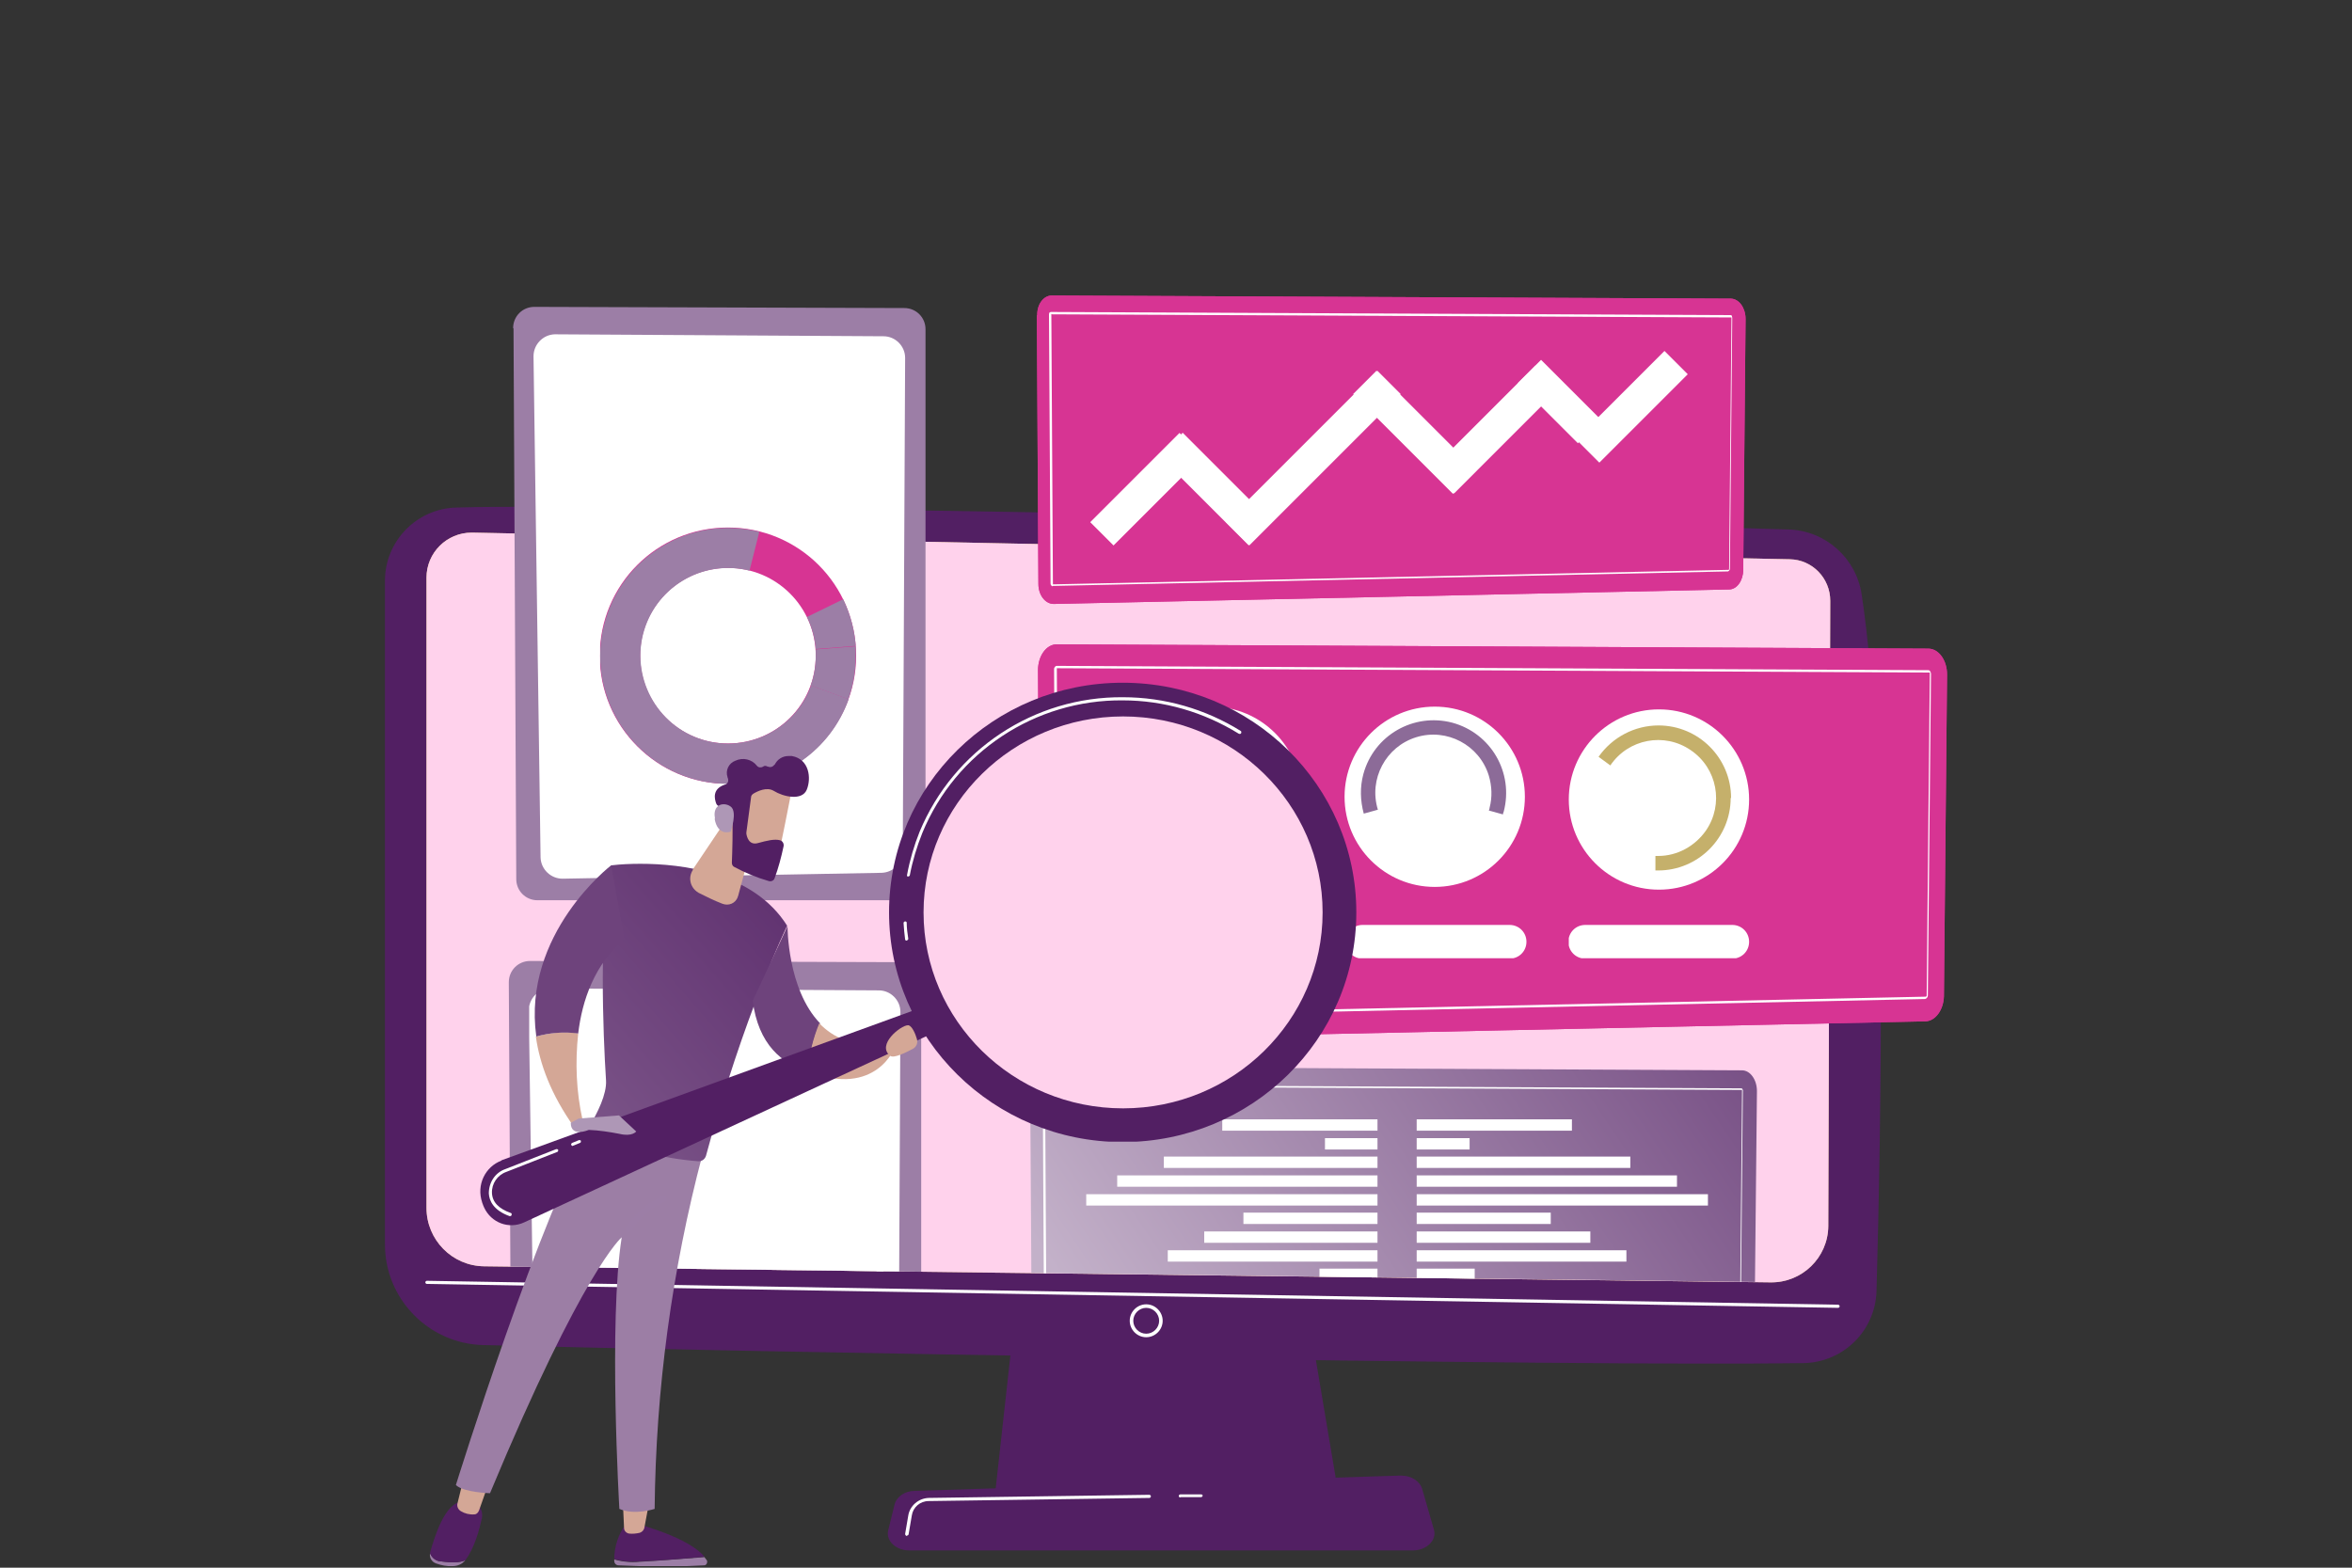 <?xml version="1.0" encoding="UTF-8"?>
<svg id="Layer_1" xmlns="http://www.w3.org/2000/svg" version="1.1" xmlns:xlink="http://www.w3.org/1999/xlink" viewBox="0 0 600 400">
  <rect x="0" y="0" width="600" height="400" fill="#333333" stroke="none"/>
  <!-- Generator: Adobe Illustrator 29.1.0, SVG Export Plug-In . SVG Version: 2.1.0 Build 142)  -->
  <defs>
    <style>
      .st0 {
        clip-path: url(#clippath-51);
      }

      .st1 {
        clip-path: url(#clippath-34);
      }

      .st2 {
        fill: url(#linear-gradient2);
      }

      .st3 {
        clip-path: url(#clippath-38);
      }

      .st4 {
        clip-path: url(#clippath-21);
      }

      .st5 {
        clip-path: url(#clippath-6);
      }

      .st6 {
        clip-path: url(#clippath-7);
      }

      .st7 {
        clip-path: url(#clippath-17);
      }

      .st8 {
        clip-path: url(#clippath-31);
      }

      .st9 {
        clip-path: url(#clippath-15);
      }

      .st10 {
        clip-path: url(#clippath-33);
      }

      .st11 {
        clip-path: url(#clippath-61);
      }

      .st12 {
        clip-path: url(#clippath-18);
      }

      .st13 {
        clip-path: url(#clippath-47);
      }

      .st14 {
        clip-path: url(#clippath-4);
      }

      .st15 {
        clip-path: url(#clippath-71);
      }

      .st16 {
        fill: url(#linear-gradient33);
      }

      .st17 {
        fill: url(#linear-gradient10);
      }

      .st18 {
        clip-path: url(#clippath-22);
      }

      .st19 {
        clip-path: url(#clippath-23);
      }

      .st20 {
        fill: url(#linear-gradient32);
      }

      .st21 {
        fill: url(#linear-gradient21);
      }

      .st22 {
        clip-path: url(#clippath-54);
      }

      .st23 {
        clip-path: url(#clippath-66);
      }

      .st24 {
        fill: url(#linear-gradient27);
      }

      .st25 {
        clip-path: url(#clippath-9);
      }

      .st26 {
        clip-path: url(#clippath-70);
      }

      .st27 {
        clip-path: url(#clippath-10);
      }

      .st28 {
        clip-path: url(#clippath-42);
      }

      .st29 {
        clip-path: url(#clippath-59);
      }

      .st30 {
        fill: #fff;
      }

      .st31 {
        clip-path: url(#clippath-43);
      }

      .st32 {
        clip-path: url(#clippath-64);
      }

      .st33 {
        fill: url(#linear-gradient26);
      }

      .st34 {
        fill: url(#linear-gradient1);
      }

      .st35 {
        clip-path: url(#clippath-25);
      }

      .st36 {
        clip-path: url(#clippath-27);
      }

      .st37 {
        fill: url(#linear-gradient9);
      }

      .st38 {
        fill: url(#linear-gradient18);
      }

      .st39 {
        clip-path: url(#clippath-60);
      }

      .st40 {
        fill: url(#linear-gradient23);
      }

      .st41 {
        clip-path: url(#clippath-11);
      }

      .st42 {
        clip-path: url(#clippath-57);
      }

      .st43 {
        fill: url(#linear-gradient8);
      }

      .st44 {
        fill: #d73493;
      }

      .st45 {
        fill: url(#linear-gradient11);
      }

      .st46 {
        fill: none;
      }

      .st47 {
        clip-path: url(#clippath-36);
      }

      .st48 {
        clip-path: url(#clippath-35);
      }

      .st49 {
        clip-path: url(#clippath-48);
      }

      .st50 {
        clip-path: url(#clippath-28);
      }

      .st51 {
        fill: url(#linear-gradient16);
      }

      .st52 {
        fill: url(#linear-gradient24);
      }

      .st53 {
        fill: url(#linear-gradient30);
      }

      .st54 {
        clip-path: url(#clippath-1);
      }

      .st55 {
        clip-path: url(#clippath-56);
      }

      .st56 {
        fill: url(#linear-gradient22);
      }

      .st57 {
        clip-path: url(#clippath-45);
      }

      .st58 {
        clip-path: url(#clippath-46);
      }

      .st59 {
        clip-path: url(#clippath-40);
      }

      .st60 {
        fill: url(#linear-gradient29);
      }

      .st61 {
        clip-path: url(#clippath-5);
      }

      .st62 {
        clip-path: url(#clippath-20);
      }

      .st63 {
        clip-path: url(#clippath-8);
      }

      .st64 {
        fill: url(#linear-gradient19);
      }

      .st65 {
        fill: url(#linear-gradient12);
      }

      .st66 {
        clip-path: url(#clippath-52);
      }

      .st67 {
        clip-path: url(#clippath-41);
      }

      .st68 {
        clip-path: url(#clippath-67);
      }

      .st69 {
        fill: url(#linear-gradient28);
      }

      .st70 {
        clip-path: url(#clippath-3);
      }

      .st71 {
        clip-path: url(#clippath-26);
      }

      .st72 {
        fill: url(#linear-gradient7);
      }

      .st73 {
        clip-path: url(#clippath-12);
      }

      .st74 {
        clip-path: url(#clippath-50);
      }

      .st75 {
        fill: url(#linear-gradient20);
      }

      .st76 {
        fill: url(#linear-gradient4);
      }

      .st77 {
        fill: url(#linear-gradient31);
      }

      .st78 {
        clip-path: url(#clippath-14);
      }

      .st79 {
        clip-path: url(#clippath-30);
      }

      .st80 {
        clip-path: url(#clippath-19);
      }

      .st81 {
        fill: url(#linear-gradient14);
      }

      .st82 {
        fill: url(#linear-gradient5);
      }

      .st83 {
        fill: url(#linear-gradient3);
      }

      .st84 {
        clip-path: url(#clippath-72);
      }

      .st85 {
        clip-path: url(#clippath-32);
      }

      .st86 {
        fill: url(#linear-gradient25);
      }

      .st87 {
        clip-path: url(#clippath-55);
      }

      .st88 {
        fill: #ffd2ec;
      }

      .st89 {
        fill: url(#linear-gradient15);
      }

      .st90 {
        clip-path: url(#clippath-73);
      }

      .st91 {
        fill: url(#linear-gradient17);
      }

      .st92 {
        clip-path: url(#clippath-53);
      }

      .st93 {
        clip-path: url(#clippath-39);
      }

      .st94 {
        fill: url(#linear-gradient6);
      }

      .st95 {
        clip-path: url(#clippath-16);
      }

      .st96 {
        clip-path: url(#clippath-2);
      }

      .st97 {
        clip-path: url(#clippath-29);
      }

      .st98 {
        clip-path: url(#clippath-49);
      }

      .st99 {
        clip-path: url(#clippath-37);
      }

      .st100 {
        clip-path: url(#clippath-58);
      }

      .st101 {
        clip-path: url(#clippath-13);
      }

      .st102 {
        fill: url(#linear-gradient13);
      }

      .st103 {
        fill: url(#linear-gradient);
      }

      .st104 {
        clip-path: url(#clippath-63);
      }

      .st105 {
        clip-path: url(#clippath-24);
      }

      .st106 {
        clip-path: url(#clippath);
      }

      .st107 {
        clip-path: url(#clippath-68);
      }

      .st108 {
        clip-path: url(#clippath-65);
      }

      .st109 {
        clip-path: url(#clippath-44);
      }

      .st110 {
        clip-path: url(#clippath-62);
      }

      .st111 {
        clip-path: url(#clippath-69);
      }
    </style>
    <clipPath id="clippath">
      <rect class="st46" x="97.4" y="6.6" width="405.2" height="393"/>
    </clipPath>
    <clipPath id="clippath-1">
      <rect class="st46" x="97.4" y="6.6" width="405.2" height="393"/>
    </clipPath>
    <clipPath id="clippath-2">
      <rect class="st46" x="97.4" y="6.6" width="405.2" height="388.1"/>
    </clipPath>
    <clipPath id="clippath-3">
      <path class="st46" d="M453.8,340.4c-8.2,8.1-17.4,15.2-27.2,21.3-70.5,45.4-151,32.3-175.9,27.8-40.2-7.2-74.1-12.3-103.2-37.7-66.2-57.7-63-178-12.4-252.5,6-8.8,56.5-81,137.2-91.2,2-.2,3.4-.4,4.7-.5,12.5-1.3,89.9-8,153,43,14.3,11.6,26.8,25.2,37,40.5,49.3,73.4,49.4,187-13.2,249.3h0Z"/>
    </clipPath>
    <clipPath id="clippath-4">
      <polygon class="st46" points="261.3 313.8 253.8 381.6 341.5 381.6 330.1 313.8 261.3 313.8"/>
    </clipPath>
    <linearGradient id="linear-gradient" x1="-238.2" y1="735.3" x2="-238.2" y2="735.3" gradientTransform="translate(19952.9 48915.7) scale(83.3 -66.1)" gradientUnits="userSpaceOnUse">
      <stop offset="0" stop-color="#613371"/>
      <stop offset="1" stop-color="#430c56"/>
    </linearGradient>
    <clipPath id="clippath-5">
      <path class="st46" d="M116.5,129.5c-10.1.2-18.3,8.5-18.3,18.7v169.3c0,13.9,11.1,25.3,25,25.7,61.8,1.6,278.1,5.5,336.9,4.6,10.1-.2,18.3-8.2,18.6-18.4,1.1-39.3,3-133.9-3.8-177.8-1.4-9.2-9.2-16.2-18.6-16.5-46.1-1.5-232.9-5.8-314.8-5.8-10.1,0-18.6,0-25,.2h0Z"/>
    </clipPath>
    <linearGradient id="linear-gradient1" x1="-238.4" y1="738.9" x2="-238.4" y2="738.9" gradientTransform="translate(83754.2 148501.6) scale(351 -200.7)" gradientUnits="userSpaceOnUse">
      <stop offset="0" stop-color="#613371"/>
      <stop offset="1" stop-color="#430c56"/>
    </linearGradient>
    <clipPath id="clippath-6">
      <path class="st46" d="M108.8,147.4v160.8c0,8.1,6.5,14.8,14.7,14.9l328.2,4.1c8,.1,14.6-6.3,14.7-14.3,0,0,0-.1,0-.2l.5-159.4c0-5.8-4.6-10.5-10.3-10.6l-336-6.8h-.3c-6.3,0-11.5,5.1-11.5,11.5h0Z"/>
    </clipPath>
    <linearGradient id="linear-gradient2" x1="-240.6" y1="739.7" x2="-240.6" y2="739.7" gradientTransform="translate(53999.4 259896.4) scale(224 -351)" gradientUnits="userSpaceOnUse">
      <stop offset="0" stop-color="#fdf53f"/>
      <stop offset="1" stop-color="#8c6b98"/>
    </linearGradient>
    <clipPath id="clippath-7">
      <rect class="st46" x="97.4" y="6.6" width="405.2" height="393"/>
    </clipPath>
    <clipPath id="clippath-8">
      <rect class="st46" x="108.4" y="326.7" width="360.9" height="7"/>
    </clipPath>
    <clipPath id="clippath-9">
      <path class="st46" d="M108.8,147.4v160.8c0,8.1,6.5,14.8,14.7,14.9l328.2,4.1c8,.1,14.6-6.3,14.7-14.3,0,0,0-.1,0-.2l.5-159.4c0-5.8-4.6-10.5-10.3-10.6l-336-6.8h-.3c-6.3,0-11.5,5.1-11.5,11.5h0Z"/>
    </clipPath>
    <clipPath id="clippath-10">
      <rect class="st46" x="97.4" y="6.6" width="405.2" height="393"/>
    </clipPath>
    <clipPath id="clippath-11">
      <rect class="st46" x="288.2" y="332.8" width="8.3" height="8.3"/>
    </clipPath>
    <clipPath id="clippath-12">
      <path class="st46" d="M357.2,376.5l-123.8,3.9c-2.6,0-4.7,1.5-5.2,3.5l-1.6,6.5c-.7,2.7,1.9,5.2,5.4,5.2h128.4c3.5,0,6.2-2.6,5.4-5.3l-3-10.4c-.6-2-2.8-3.4-5.4-3.4h-.2Z"/>
    </clipPath>
    <linearGradient id="linear-gradient3" x1="-244.4" y1="737.6" x2="-244.4" y2="737.6" gradientTransform="translate(17009.2 92137.3) scale(69.2 -124.4)" gradientUnits="userSpaceOnUse">
      <stop offset="0" stop-color="#613371"/>
      <stop offset="1" stop-color="#430c56"/>
    </linearGradient>
    <clipPath id="clippath-13">
      <rect class="st46" x="97.4" y="6.6" width="405.2" height="393"/>
    </clipPath>
    <clipPath id="clippath-14">
      <path class="st44" d="M264.5,80.4l.4,68.6c0,2.9,1.8,5.1,3.9,5.1l172.3-3.7c2,0,3.6-2.3,3.6-5l.6-64c0-2.8-1.6-5.1-3.7-5.2l-173.3-.8h0c-2.1,0-3.8,2.3-3.7,5.1h0Z"/>
    </clipPath>
    <clipPath id="clippath-15">
      <rect class="st46" x="97.4" y="6.6" width="405.2" height="393"/>
    </clipPath>
    <clipPath id="clippath-16">
      <rect class="st46" x="275.2" y="85.4" width="163.4" height="58.3"/>
    </clipPath>
    <clipPath id="clippath-17">
      <path class="st46" d="M131,83.8l.7,140.5c0,3,2.4,5.4,5.4,5.4h93.6c3,0,5.4-2.4,5.4-5.4V84c0-3-2.4-5.4-5.4-5.4l-94.4-.3h0c-3,0-5.4,2.4-5.4,5.4,0,0,0,0,0,0Z"/>
    </clipPath>
    <linearGradient id="linear-gradient4" x1="-240.3" y1="738.2" x2="-240.3" y2="738.2" gradientTransform="translate(39472.7 103173.5) scale(163.8 -139.6)" gradientUnits="userSpaceOnUse">
      <stop offset="0" stop-color="#c3b1c9"/>
      <stop offset="1" stop-color="#744b82"/>
    </linearGradient>
    <clipPath id="clippath-18">
      <rect class="st46" x="97.4" y="6.6" width="405.2" height="393"/>
    </clipPath>
    <clipPath id="clippath-19">
      <rect class="st46" x="136.2" y="85.3" width="94.7" height="138.9"/>
    </clipPath>
    <clipPath id="clippath-20">
      <rect class="st46" x="145.1" y="90.7" width="67.8" height="3.9"/>
    </clipPath>
    <clipPath id="clippath-21">
      <rect class="st46" x="152.3" y="97.8" width="59.7" height="4.3"/>
    </clipPath>
    <clipPath id="clippath-22">
      <rect class="st46" x="140" y="105.9" width="87.7" height="114"/>
    </clipPath>
    <clipPath id="clippath-23">
      <rect class="st46" x="141" y="116.3" width="84.8" height="1.7"/>
    </clipPath>
    <clipPath id="clippath-24">
      <rect class="st46" x="153.1" y="134.6" width="65.3" height="65.3"/>
    </clipPath>
    <clipPath id="clippath-25">
      <path class="st46" d="M208.1,165.6c0,.6,0,1.1,0,1.7,0,2.6-.4,5.2-1.3,7.6l9.6,3.5c1.3-3.6,1.9-7.3,1.9-11.1,0-.8,0-1.6,0-2.4l-10.2.8Z"/>
    </clipPath>
    <linearGradient id="linear-gradient5" x1="-259" y1="717.3" x2="-259" y2="717.3" gradientTransform="translate(4123.8 10647.4) scale(15.5 -14.6)" gradientUnits="userSpaceOnUse">
      <stop offset="0" stop-color="#c3b1c9"/>
      <stop offset="1" stop-color="#744b82"/>
    </linearGradient>
    <clipPath id="clippath-26">
      <path class="st46" d="M153.1,167.3c0,18,14.6,32.7,32.7,32.7,13.8,0,26.1-8.6,30.7-21.6l-9.6-3.5c-4.2,11.6-17.1,17.7-28.7,13.5-11.6-4.2-17.7-17.1-13.5-28.7,3.9-10.8,15.4-16.9,26.5-14.1l2.5-9.9c-17.5-4.4-35.2,6.2-39.6,23.7-.7,2.6-1,5.3-1,7.9h0Z"/>
    </clipPath>
    <linearGradient id="linear-gradient6" x1="-240.5" y1="735.9" x2="-240.5" y2="735.9" gradientTransform="translate(20134.1 61402.8) scale(83.3 -83.2)" gradientUnits="userSpaceOnUse">
      <stop offset="0" stop-color="#c3b1c9"/>
      <stop offset="1" stop-color="#744b82"/>
    </linearGradient>
    <clipPath id="clippath-27">
      <path class="st46" d="M205.9,157.5c1.2,2.5,2,5.3,2.2,8.1l10.2-.8c-.3-4.1-1.4-8.1-3.2-11.9l-9.2,4.5Z"/>
    </clipPath>
    <linearGradient id="linear-gradient7" x1="-249.4" y1="716.5" x2="-249.4" y2="716.5" gradientTransform="translate(4137.5 11766.9) scale(16.2 -16.2)" gradientUnits="userSpaceOnUse">
      <stop offset="0" stop-color="#c3b1c9"/>
      <stop offset="1" stop-color="#744b82"/>
    </linearGradient>
    <clipPath id="clippath-28">
      <path class="st46" d="M129.8,250.7l.4,72.5,104.8,1.3v-73.6c0-3-2.4-5.4-5.4-5.4l-94.4-.3h0c-3,0-5.4,2.4-5.4,5.4,0,0,0,0,0,0h0Z"/>
    </clipPath>
    <linearGradient id="linear-gradient8" x1="-241.5" y1="737.6" x2="-241.5" y2="737.6" gradientTransform="translate(24787 85781.6) scale(102.2 -115.9)" gradientUnits="userSpaceOnUse">
      <stop offset="0" stop-color="#c3b1c9"/>
      <stop offset="1" stop-color="#744b82"/>
    </linearGradient>
    <clipPath id="clippath-29">
      <path class="st46" d="M108.8,147.4v160.8c0,8.1,6.5,14.8,14.7,14.9l328.2,4.1c8,.1,14.6-6.3,14.7-14.3,0,0,0-.1,0-.2l.5-159.4c0-5.8-4.6-10.5-10.3-10.6l-336-6.8h-.3c-6.3,0-11.5,5.1-11.5,11.5h0Z"/>
    </clipPath>
    <clipPath id="clippath-30">
      <rect class="st46" x="135" y="252.2" width="94.7" height="138.9"/>
    </clipPath>
    <clipPath id="clippath-31">
      <rect class="st46" x="143.9" y="257.6" width="67.8" height="3.9"/>
    </clipPath>
    <clipPath id="clippath-32">
      <rect class="st46" x="151.1" y="264.7" width="59.7" height="4.3"/>
    </clipPath>
    <clipPath id="clippath-33">
      <rect class="st46" x="138.8" y="272.8" width="87.7" height="114"/>
    </clipPath>
    <clipPath id="clippath-34">
      <rect class="st46" x="139.8" y="283.2" width="84.8" height="1.7"/>
    </clipPath>
    <clipPath id="clippath-35">
      <path class="st46" d="M262.8,277.5l.3,47.3,184.6,2.3.5-48.7c0-2.9-1.7-5.3-3.8-5.3l-177.6-.9h0c-2.1,0-3.9,2.4-3.8,5.3h0Z"/>
    </clipPath>
    <linearGradient id="linear-gradient9" x1="-238.9" y1="737.5" x2="-237.8" y2="737.5" gradientTransform="translate(40621.5 100440.5) scale(168.9 -135.8)" gradientUnits="userSpaceOnUse">
      <stop offset="0" stop-color="#c3b1c9"/>
      <stop offset="1" stop-color="#744b82"/>
    </linearGradient>
    <clipPath id="clippath-36">
      <path class="st46" d="M108.8,147.4v160.8c0,8.1,6.5,14.8,14.7,14.9l328.2,4.1c8,.1,14.6-6.3,14.7-14.3,0,0,0-.1,0-.2l.5-159.4c0-5.8-4.6-10.5-10.3-10.6l-336-6.8h-.3c-6.3,0-11.5,5.1-11.5,11.5h0Z"/>
    </clipPath>
    <clipPath id="clippath-37">
      <rect class="st46" x="277.1" y="285.6" width="74.3" height="55.3"/>
    </clipPath>
    <clipPath id="clippath-38">
      <rect class="st46" x="361.4" y="285.6" width="74.3" height="55.3"/>
    </clipPath>
    <clipPath id="clippath-39">
      <path class="st44" d="M264.8,170.9l.5,87.9c0,3.7,2.3,6.6,4.9,6.5l221-4.7c2.6-.1,4.6-3,4.7-6.4l.8-82.1c0-3.6-2.1-6.6-4.8-6.6l-222.3-1.1h0c-2.7,0-4.8,3-4.8,6.6h0Z"/>
    </clipPath>
    <clipPath id="clippath-40">
      <rect class="st46" x="97.4" y="6.6" width="405.2" height="393"/>
    </clipPath>
    <clipPath id="clippath-41">
      <path class="st46" d="M290.5,204c0,10.2,8.3,18.5,18.5,18.5,10.2,0,18.5-8.3,18.5-18.5,0-2.4-.5-4.8-1.4-7.1l-3.4,1.5c3.1,7.6-.5,16.2-8.1,19.3-7.6,3.1-16.2-.5-19.3-8.1-3.1-7.6.5-16.2,8.1-19.3,1.8-.7,3.7-1.1,5.6-1.1s.5,0,.7,0v-3.7c-.2,0-.5,0-.7,0-10.2,0-18.5,8.3-18.5,18.5h0Z"/>
    </clipPath>
    <linearGradient id="linear-gradient10" x1="-245.8" y1="732.4" x2="-245.8" y2="732.4" gradientTransform="translate(11670.1 34689.3) scale(47.1 -47.1)" gradientUnits="userSpaceOnUse">
      <stop offset="0" stop-color="#fdf53f"/>
      <stop offset="1" stop-color="#8c6b98"/>
    </linearGradient>
    <clipPath id="clippath-42">
      <path class="st46" d="M370.5,184.4c-9.9-2.6-20,3.2-22.7,13.1-.9,3.3-.8,6.8.1,10.1l3.6-1c-2.4-7.8,2-16.1,9.8-18.5,7.8-2.4,16.1,2,18.5,9.8.8,2.7.9,5.5.2,8.2,0,.2-.1.5-.2.7l3.6,1c0-.2.1-.5.2-.7,2.6-9.9-3.2-20-13.1-22.7Z"/>
    </clipPath>
    <linearGradient id="linear-gradient11" x1="-235.3" y1="739.4" x2="-235.2" y2="739.4" gradientTransform="translate(-29049.4 9914.8) rotate(90) scale(42.4 -39.8)" gradientUnits="userSpaceOnUse">
      <stop offset="0" stop-color="#fdf53f"/>
      <stop offset="1" stop-color="#8c6b98"/>
    </linearGradient>
    <clipPath id="clippath-43">
      <path class="st46" d="M441.6,203.6c0-10.2-8.3-18.5-18.5-18.5-6.1,0-11.8,3-15.3,8l3,2.2c4.6-6.8,13.8-8.5,20.5-3.9,6.8,4.6,8.5,13.8,3.9,20.5-2.8,4-7.3,6.5-12.2,6.5-.2,0-.5,0-.7,0v3.7c.2,0,.5,0,.7,0,10.2,0,18.5-8.3,18.5-18.5Z"/>
    </clipPath>
    <linearGradient id="linear-gradient12" x1="-242.5" y1="749.2" x2="-242.5" y2="749.2" gradientTransform="translate(-10180.1 -32823.5) rotate(-180) scale(45.1 -44.1)" gradientUnits="userSpaceOnUse">
      <stop offset="0" stop-color="#fdf53f"/>
      <stop offset="1" stop-color="#8c6b98"/>
    </linearGradient>
    <clipPath id="clippath-44">
      <rect class="st46" x="97.4" y="6.6" width="405.2" height="393"/>
    </clipPath>
    <clipPath id="clippath-45">
      <rect class="st46" x="286.2" y="236" width="46" height="8.5"/>
    </clipPath>
    <clipPath id="clippath-46">
      <rect class="st46" x="343.4" y="236" width="46" height="8.5"/>
    </clipPath>
    <clipPath id="clippath-47">
      <rect class="st46" x="400.2" y="236" width="46" height="8.5"/>
    </clipPath>
    <clipPath id="clippath-48">
      <path class="st46" d="M163.1,398.5c-2.1.2-4.3,0-6.4-.6,0,.1,0,.2,0,.4,0,.6.5,1.1,1.1,1.1,4.1.2,7.9.3,11.2.3h.2c4.9,0,8.6-.2,10.4-.3.5,0,.8-.4.8-.9,0-.1,0-.3-.1-.4-.2-.3-.4-.5-.6-.8-4,.3-11.1.9-16.6,1.2h0Z"/>
    </clipPath>
    <linearGradient id="linear-gradient13" x1="-231.3" y1="578.5" x2="-231.3" y2="578.5" gradientTransform="translate(5141.6 1608.7) scale(21.8 -2.1)" gradientUnits="userSpaceOnUse">
      <stop offset="0" stop-color="#c3b1c9"/>
      <stop offset="1" stop-color="#744b82"/>
    </linearGradient>
    <clipPath id="clippath-49">
      <path class="st46" d="M159.5,389.1c-1.8,2.5-2.8,5.6-2.8,8.7,2.1.6,4.2.8,6.4.6,5.5-.2,12.6-.8,16.6-1.2-4-4.9-16.6-8.2-16.6-8.2h-3.6Z"/>
    </clipPath>
    <linearGradient id="linear-gradient14" x1="-231" y1="701.5" x2="-231" y2="701.5" gradientTransform="translate(4958 6481.4) scale(21 -8.7)" gradientUnits="userSpaceOnUse">
      <stop offset="0" stop-color="#613371"/>
      <stop offset="1" stop-color="#430c56"/>
    </linearGradient>
    <clipPath id="clippath-50">
      <path class="st46" d="M158.9,383.3l.3,6.6c0,.7.6,1.3,1.3,1.4.9.1,1.8,0,2.7-.2.6-.2,1.1-.7,1.2-1.4l1.2-6.4h-6.7Z"/>
    </clipPath>
    <linearGradient id="linear-gradient15" x1="-211.8" y1="695.1" x2="-211.8" y2="695.1" gradientTransform="translate(1387.7 5566.1) scale(6.1 -7.4)" gradientUnits="userSpaceOnUse">
      <stop offset="0" stop-color="#f9b776"/>
      <stop offset="1" stop-color="#ae97b6"/>
    </linearGradient>
    <clipPath id="clippath-51">
      <path class="st46" d="M109.7,396.3c-.2,1.1.4,2.2,1.5,2.6,1.4.5,2.8.8,4.3.7,1.2,0,2.4-.5,3.2-1.5h0c-1.3.6-3.2.7-6.1.3-1.3,0-2.4-.9-2.9-2.1h0s0,0,0,0Z"/>
    </clipPath>
    <linearGradient id="linear-gradient16" x1="-214.1" y1="629.8" x2="-214.1" y2="629.8" gradientTransform="translate(1910.7 2325.8) scale(8.5 -3.1)" gradientUnits="userSpaceOnUse">
      <stop offset="0" stop-color="#c3b1c9"/>
      <stop offset="1" stop-color="#744b82"/>
    </linearGradient>
    <clipPath id="clippath-52">
      <path class="st46" d="M109.7,396.3c.4,1.2,1.6,2.1,2.9,2.1,2.9.4,4.8.3,6.1-.3,2.4-3.2,3.6-7.9,4.2-10.6.4-1.7-.4-3.5-2-4.3h-3c-4.4,0-7.2,9.4-8.2,13h0Z"/>
    </clipPath>
    <linearGradient id="linear-gradient17" x1="-222.4" y1="716.7" x2="-222.4" y2="716.7" gradientTransform="translate(2914.8 10599) scale(12.7 -14.2)" gradientUnits="userSpaceOnUse">
      <stop offset="0" stop-color="#613371"/>
      <stop offset="1" stop-color="#430c56"/>
    </linearGradient>
    <clipPath id="clippath-53">
      <path class="st46" d="M116.7,383.6c-.2.8.2,1.6.9,2,1,.6,2.2.9,3.4.8.6,0,1-.5,1.2-1l2.4-6.8-6.3-1.5-1.6,6.5Z"/>
    </clipPath>
    <linearGradient id="linear-gradient18" x1="-211.4" y1="701.5" x2="-211.4" y2="701.5" gradientTransform="translate(1665 6454.1) scale(7.4 -8.7)" gradientUnits="userSpaceOnUse">
      <stop offset="0" stop-color="#f9b776"/>
      <stop offset="1" stop-color="#ae97b6"/>
    </linearGradient>
    <clipPath id="clippath-54">
      <path class="st46" d="M116.4,379c2,1.8,8.6,2,8.6,2,23.8-57.2,33.6-65.3,33.6-65.3-3.4,21.6-.6,69.3-.6,69.3,3.9,1.7,9,0,9,0,.3-30.5,4.4-60.9,12.2-90.4-16.1-.4-24.7-5.9-27.5-8.1-13.4,21.6-35.4,92.4-35.4,92.4h0Z"/>
    </clipPath>
    <linearGradient id="linear-gradient19" x1="-239.9" y1="736.7" x2="-239.9" y2="736.7" gradientTransform="translate(25716.5 76815.5) scale(106.8 -103.8)" gradientUnits="userSpaceOnUse">
      <stop offset="0" stop-color="#b49ebb"/>
      <stop offset="1" stop-color="#835f8f"/>
    </linearGradient>
    <clipPath id="clippath-55">
      <path class="st46" d="M155.8,220.9c-3,15.2-2,42.4-1.2,54.8.2,3.5-2.2,8.3-4.2,11.6-.3.5-.1,1.1.4,1.4,0,0,0,0,0,0,8.5,4.3,17.8,6.9,27.4,7.6.9,0,1.6-.5,1.9-1.4,9.6-35.8,20.7-58.7,20.7-58.7-8.6-13.7-27-15.8-37.4-15.8-2.5,0-5,.1-7.5.4h0Z"/>
    </clipPath>
    <linearGradient id="linear-gradient20" x1="-239.6" y1="735.7" x2="-238.5" y2="735.7" gradientTransform="translate(19441 61225.6) scale(80.6 -82.9)" gradientUnits="userSpaceOnUse">
      <stop offset="0" stop-color="#7d578a"/>
      <stop offset="1" stop-color="#5f306f"/>
    </linearGradient>
    <clipPath id="clippath-56">
      <path class="st46" d="M169,305.1c-3.8,1.8-7.1,4.7-9.4,8.2-.2.4,0,.8.3,1,.3.2.7,0,1-.2,2.2-3.3,5.3-5.9,8.8-7.6.4-.2.5-.7.3-1-.2-.3-.6-.5-.9-.3h0Z"/>
    </clipPath>
    <linearGradient id="linear-gradient21" x1="-260" y1="712.9" x2="-260" y2="712.9" gradientTransform="translate(3261 9400.9) scale(12.2 -12.8)" gradientUnits="userSpaceOnUse">
      <stop offset="0" stop-color="#c3b1c9"/>
      <stop offset="1" stop-color="#744b82"/>
    </linearGradient>
    <clipPath id="clippath-57">
      <path class="st46" d="M136.7,264.5c1,7.1,3.9,14.8,9.7,23l2.2-1.8c-1.6-7.2-1.9-14.6-1.1-22-1-.2-2.1-.3-3.2-.3-2.6,0-5.1.4-7.6,1.1h0Z"/>
    </clipPath>
    <linearGradient id="linear-gradient22" x1="-242.6" y1="723.8" x2="-242.6" y2="723.8" gradientTransform="translate(5611.2 17417.1) scale(22.7 -23.7)" gradientUnits="userSpaceOnUse">
      <stop offset="0" stop-color="#f9b776"/>
      <stop offset="1" stop-color="#ae97b6"/>
    </linearGradient>
    <clipPath id="clippath-58">
      <path class="st46" d="M136.7,264.5c3.5-1,7.2-1.3,10.8-.8,1-8.4,4.1-17.6,11.8-24.1l-3.4-18.8s-22.7,17.4-19.1,43.6h0Z"/>
    </clipPath>
    <linearGradient id="linear-gradient23" x1="-240.6" y1="731.9" x2="-240.6" y2="731.9" gradientTransform="translate(10743.3 33781.6) scale(44.3 -45.8)" gradientUnits="userSpaceOnUse">
      <stop offset="0" stop-color="#7d578a"/>
      <stop offset="1" stop-color="#5f306f"/>
    </linearGradient>
    <clipPath id="clippath-59">
      <path class="st46" d="M192,255.2c1.4,11.4,7.6,16.3,14.2,18.2.3-4.2,1.3-8.4,3-12.3-8.4-8.7-8.3-24.8-8.3-24.8l-8.8,18.9Z"/>
    </clipPath>
    <linearGradient id="linear-gradient24" x1="-242.7" y1="729.4" x2="-242.7" y2="729.4" gradientTransform="translate(8377.9 26454.3) scale(34.1 -35.9)" gradientUnits="userSpaceOnUse">
      <stop offset="0" stop-color="#7d578a"/>
      <stop offset="1" stop-color="#5f306f"/>
    </linearGradient>
    <clipPath id="clippath-60">
      <path class="st46" d="M206.1,273.4c17.6,6.8,22.3-6.4,22.3-6.4l-3.3-.6c-7.4.8-12.5-1.6-16.1-5.3-1.6,3.9-2.6,8.1-3,12.3h0Z"/>
    </clipPath>
    <linearGradient id="linear-gradient25" x1="-233" y1="721.8" x2="-233" y2="721.8" gradientTransform="translate(4852.7 12920.6) scale(20.4 -17.5)" gradientUnits="userSpaceOnUse">
      <stop offset="0" stop-color="#f9b776"/>
      <stop offset="1" stop-color="#ae97b6"/>
    </linearGradient>
    <clipPath id="clippath-61">
      <path class="st46" d="M176.8,221.9c-1.3,1.9-.8,4.4,1.1,5.7.1,0,.2.1.3.2,2,1,4,2,6.1,2.8,1.6.6,3.3-.1,3.9-1.7,0-.1,0-.2.1-.3l4.2-15.6-7-4.2-8.8,13.1Z"/>
    </clipPath>
    <linearGradient id="linear-gradient26" x1="-258.3" y1="725.9" x2="-258.3" y2="725.9" gradientTransform="translate(5431.6 11717.9) scale(20.7 -15.8)" gradientUnits="userSpaceOnUse">
      <stop offset="0" stop-color="#f9b776"/>
      <stop offset="1" stop-color="#ae97b6"/>
    </linearGradient>
    <clipPath id="clippath-62">
      <path class="st46" d="M128,296.1c-4.3,1.6-6.5,6.3-5,10.7,0,.2.2.4.2.6l.3.7c1.8,3.9,6.3,5.6,10.2,3.8,0,0,0,0,0,0l105.4-48.8-2.7-6.5-108.6,39.5Z"/>
    </clipPath>
    <linearGradient id="linear-gradient27" x1="-237.1" y1="734.2" x2="-237.1" y2="734.2" gradientTransform="translate(25713.5 38655.1) scale(108 -52.3)" gradientUnits="userSpaceOnUse">
      <stop offset="0" stop-color="#613371"/>
      <stop offset="1" stop-color="#430c56"/>
    </linearGradient>
    <clipPath id="clippath-63">
      <rect class="st46" x="97.4" y="6.6" width="405.2" height="393"/>
    </clipPath>
    <clipPath id="clippath-64">
      <rect class="st46" x="232.8" y="180.1" width="107.2" height="105.3"/>
    </clipPath>
    <clipPath id="clippath-65">
      <ellipse class="st46" cx="286.4" cy="232.8" rx="53.6" ry="52.6"/>
    </clipPath>
    <clipPath id="clippath-66">
      <path class="st46" d="M235.6,232.8c0-27.6,22.8-50,50.9-50s50.9,22.4,50.9,50-22.8,50-50.9,50-50.9-22.4-50.9-50M226.8,232.8c0,32.3,26.7,58.6,59.6,58.6s59.6-26.2,59.6-58.6-26.7-58.6-59.6-58.6-59.6,26.2-59.6,58.6h0Z"/>
    </clipPath>
    <linearGradient id="linear-gradient28" x1="-238.1" y1="737.5" x2="-238.1" y2="737.5" gradientTransform="translate(26081.4 79277) scale(109.2 -107.2)" gradientUnits="userSpaceOnUse">
      <stop offset="0" stop-color="#613371"/>
      <stop offset="1" stop-color="#430c56"/>
    </linearGradient>
    <clipPath id="clippath-67">
      <rect class="st46" x="97.4" y="6.6" width="405.2" height="393"/>
    </clipPath>
    <clipPath id="clippath-68">
      <path class="st46" d="M189.4,199.5l-.9,17.1,10,2.3s3.6-17.5,3.5-17.8c-.3-1.9-2.7-2.5-5.3-2.5-2.4,0-4.9.4-7.2.9h0Z"/>
    </clipPath>
    <linearGradient id="linear-gradient29" x1="-250.6" y1="722.5" x2="-250.6" y2="722.5" gradientTransform="translate(5667.2 14511.8) scale(22.2 -19.8)" gradientUnits="userSpaceOnUse">
      <stop offset="0" stop-color="#f9b776"/>
      <stop offset="1" stop-color="#ae97b6"/>
    </linearGradient>
    <clipPath id="clippath-69">
      <path class="st46" d="M197.6,195c-.3.6-1,.9-1.7.6,0,0,0,0-.1,0-.3-.2-.8-.3-1.1,0-.5.3-1.2.3-1.6-.2-1.3-1.7-3.6-2.2-5.5-1.3-1.7.6-2.6,2.5-2,4.2,0,.1,0,.2.1.3.2.7,0,1.4-.8,1.6,0,0,0,0,0,0-3.3,1.1-2.6,3.7-2.2,4.8.1.3.4.6.7.7,1,.4,3.2,1.5,3.4,3.3.2,1.9,0,8.8-.1,11.1,0,.5.2.9.6,1.1,2.8,1.5,5.7,2.7,8.8,3.6.6.2,1.3-.1,1.5-.7,1-2.7,1.7-5.4,2.3-8.2.1-.6-.2-1.3-.9-1.5-1.4-.4-3.4.1-5.6.7-2.4.7-2.9-1.7-3-2.4,0-.1,0-.2,0-.3l1.2-9c0-.4.3-.7.6-.9,1-.6,3.4-1.8,5.2-.7,2.4,1.5,7.2,2.6,8.4-.3s.7-7.8-3.8-8.6c-.3,0-.6,0-.9,0-1.5,0-2.9.9-3.5,2.3h0Z"/>
    </clipPath>
    <linearGradient id="linear-gradient30" x1="-250.6" y1="730.4" x2="-250.6" y2="730.4" gradientTransform="translate(8135.4 19666.3) scale(32.1 -26.6)" gradientUnits="userSpaceOnUse">
      <stop offset="0" stop-color="#613371"/>
      <stop offset="1" stop-color="#430c56"/>
    </linearGradient>
    <clipPath id="clippath-70">
      <path class="st46" d="M182.3,208.9c.8,4.6,4.1,3.3,4.1,3.3,0,0,1.8-5.1,0-6.4-.5-.4-1.2-.6-1.8-.6-1.4,0-2.7,1.1-2.2,3.7h0Z"/>
    </clipPath>
    <linearGradient id="linear-gradient31" x1="-260.8" y1="699.7" x2="-260.7" y2="699.7" gradientTransform="translate(2598.4 6645.1) scale(9.6 -9.2)" gradientUnits="userSpaceOnUse">
      <stop offset="0" stop-color="#f9b776"/>
      <stop offset="1" stop-color="#ae97b6"/>
    </linearGradient>
    <clipPath id="clippath-71">
      <path class="st46" d="M147.6,285.4l-2,1.1c0,3.8,4.6,1.8,4.6,1.8,2.6.1,5.2.5,7.8,1,3.3.8,4.3-.6,4.3-.6l-4.4-4.1-10.3.8Z"/>
    </clipPath>
    <linearGradient id="linear-gradient32" x1="-245.6" y1="712.3" x2="-245.5" y2="712.3" gradientTransform="translate(3764.3 10309.4) scale(14.9 -14.1)" gradientUnits="userSpaceOnUse">
      <stop offset="0" stop-color="#f9b776"/>
      <stop offset="1" stop-color="#ae97b6"/>
    </linearGradient>
    <clipPath id="clippath-72">
      <path class="st46" d="M227.1,269.4c.9.7,3.9-.8,5.8-1.8.9-.5,1.3-1.5,1-2.5-.4-1.4-1.2-3.2-2.1-3.5,0,0-.1,0-.2,0-1.8,0-8.1,5-4.5,7.8h0Z"/>
    </clipPath>
    <linearGradient id="linear-gradient33" x1="-228.1" y1="698.2" x2="-228.1" y2="698.2" gradientTransform="translate(2324.2 5673.4) scale(9.8 -7.7)" gradientUnits="userSpaceOnUse">
      <stop offset="0" stop-color="#f9b776"/>
      <stop offset="1" stop-color="#ae97b6"/>
    </linearGradient>
    <clipPath id="clippath-73">
      <rect class="st46" x="97.4" y="6.6" width="405.2" height="393"/>
    </clipPath>
  </defs>
  <rect class="st46" width="600" height="400"/>
  <g class="st106">
    <g class="st54">
      <g class="st96">
        <g class="st70">
          <rect id="Rectangle_4435" class="st46" x="2.3" y="-94.6" width="593.3" height="595.9" transform="translate(-51 294) rotate(-48.8)"/>
        </g>
      </g>
    </g>
    <g class="st14">
      <rect id="Rectangle_4438" class="st103" x="252.1" y="311.6" width="91.1" height="72.2" transform="translate(-17 15.3) rotate(-2.9)"/>
    </g>
    <g class="st61">
      <rect id="Rectangle_4439" class="st34" x="98.2" y="129.3" width="383.5" height="219.3"/>
    </g>
    <g class="st5">
      <rect id="Rectangle_4440" class="st2" x="165.6" y="39.8" width="244.8" height="383.6" transform="translate(14.3 480) rotate(-81)"/>
    </g>
    <g class="st6">
      <g class="st63">
        <path id="Path_15331" class="st30" d="M468.9,333.7h0l-360-6.1c-.2,0-.4-.2-.4-.4,0-.2.2-.4.4-.4l360,6.1c.2,0,.4.2.4.4s-.2.4-.4.4"/>
      </g>
    </g>
    <g class="st25">
      <rect id="Rectangle_4443" class="st88" x="165.6" y="39.8" width="244.8" height="383.6" transform="translate(14.3 480) rotate(-81)"/>
    </g>
    <g class="st27">
      <g class="st41">
        <path id="Path_15333" class="st30" d="M292.4,341.2c-2.3,0-4.2-1.9-4.2-4.2,0-2.3,1.9-4.2,4.2-4.2,2.3,0,4.2,1.9,4.2,4.2h0c0,2.3-1.9,4.2-4.2,4.2M292.4,333.7c-1.8,0-3.3,1.5-3.3,3.3s1.5,3.3,3.3,3.3,3.3-1.5,3.3-3.3h0c0-1.8-1.5-3.3-3.3-3.3"/>
      </g>
    </g>
    <g class="st73">
      <rect id="Rectangle_4446" class="st83" x="258.4" y="318" width="75.6" height="135.9" transform="translate(-177.8 495.6) rotate(-65.5)"/>
    </g>
    <g class="st101">
      <path id="Path_15335" class="st30" d="M301.1,382.1c-.2,0-.4-.2-.4-.4,0-.2.2-.4.4-.4h5.3c.2,0,.4.1.4.3s-.2.4-.4.4h-5.3c0,0,0,0,0,0Z"/>
      <path id="Path_15336" class="st30" d="M231.3,391.9s0,0,0,0c-.2,0-.4-.3-.4-.5,0,0,0,0,0,0l.8-4.7c.4-2.5,2.6-4.4,5.2-4.5l56.3-.8c.2,0,.4.2.4.4,0,.2-.2.4-.4.4h0l-56.3.8c-2.2,0-4,1.6-4.3,3.7l-.8,4.7c0,.2-.2.4-.4.4"/>
    </g>
    <g>
      <path class="st44" d="M264.5,80.4l.4,68.6c0,2.9,1.8,5.1,3.9,5.1l172.3-3.7c2,0,3.6-2.3,3.6-5l.6-64c0-2.8-1.6-5.1-3.7-5.2l-173.3-.8h0c-2.1,0-3.8,2.3-3.7,5.1h0Z"/>
      <g class="st78">
        <rect id="Rectangle_4448" class="st44" x="257.8" y="31.7" width="194.2" height="165.9" transform="translate(-4 216.1) rotate(-33.7)"/>
      </g>
    </g>
    <g class="st9">
      <path id="Path_15338" class="st30" d="M268.6,149.6c-.3,0-.6-.3-.6-.7l-.4-68.6c0-.2,0-.3.1-.5,0-.1.3-.2.4-.2l173.3.8c.2,0,.3,0,.4.2,0,.1.1.3.1.5l-.6,64c0,.3-.2.6-.5.7h0l-172.3,3.7ZM268.2,80.1s0,0,0,0c0,0,0,.1,0,.2l.4,68.6c0,.2,0,.2.1.2l172.3-3.7s.1-.1.1-.2l.6-64c0,0,0-.1,0-.2,0,0,0,0,0,0l-173.3-.8Z"/>
      <g class="st95">
        <rect id="Rectangle_4449" class="st30" x="276.4" y="120.6" width="32.2" height="8.4" transform="translate(-2.6 243.4) rotate(-45)"/>
        <rect id="Rectangle_5991" class="st30" x="307.7" y="112.7" width="54.6" height="8.4" transform="translate(15.5 271.1) rotate(-45)"/>
        <rect id="Rectangle_5993" class="st30" x="362.4" y="105.4" width="37.8" height="8.4" transform="translate(34.2 301.7) rotate(-45)"/>
        <rect id="Rectangle_5995" class="st30" x="400.4" y="99.6" width="31.9" height="8.4" transform="translate(48.5 324.8) rotate(-45)"/>
        <rect id="Rectangle_5990" class="st30" x="305.9" y="108.7" width="8.4" height="32.2" transform="translate(2.6 255.8) rotate(-45)"/>
        <rect id="Rectangle_5992" class="st30" x="356.7" y="92.3" width="8.4" height="36" transform="translate(27.7 287.5) rotate(-45)"/>
        <rect id="Rectangle_5994" class="st30" x="393.6" y="91.6" width="8.4" height="21.7" transform="translate(44.1 311.3) rotate(-45)"/>
      </g>
    </g>
    <g class="st7">
      <rect id="Rectangle_4463" class="st76" x="94.1" y="77.7" width="179" height="152.5" transform="translate(-25.8 270.3) rotate(-69)"/>
    </g>
    <g class="st12">
      <g class="st80">
        <path id="Path_15340" class="st30" d="M141.7,85.3l83.7.5c3,0,5.5,2.5,5.5,5.5l-.6,125.9c0,3-2.4,5.4-5.4,5.5l-81.4,1.5c-3,0-5.5-2.4-5.6-5.4,0,0,0,0,0,0l-1.8-127.9c0-3,2.4-5.5,5.4-5.6,0,0,0,0,.1,0"/>
      </g>
      <g class="st62">
        <path id="Path_15341" class="st30" d="M145.1,92.3v.6c0,.9.7,1.6,1.6,1.6h64.5c.9,0,1.6-.7,1.6-1.6v-.6c0-.9-.7-1.6-1.6-1.6h-64.5c-.9,0-1.6.7-1.6,1.6"/>
      </g>
      <g class="st4">
        <path id="Path_15342" class="st30" d="M152.3,99.6h0c0,.9.7,1.5,1.6,1.6l56.4,1c.9,0,1.7-.7,1.7-1.6,0,0,0,0,0,0h0c0-1-.7-1.8-1.6-1.8l-56.4-.9c-.9,0-1.7.7-1.7,1.6,0,0,0,0,0,.1"/>
      </g>
      <g class="st18">
        <path id="Path_15343" class="st30" d="M146.6,219.9c-2.6,0-4.7-2.1-4.8-4.7l-1.8-103c0-2.6,2-4.8,4.7-4.8l76.2-1.5c2.6,0,4.8,2,4.8,4.7,0,0,0,0,0,0l2,103.5c0,2.6-2,4.8-4.7,4.8,0,0,0,0,0,0l-76.3.9h0M220.9,107.7h0l-76.2,1.5c-1.7,0-3,1.4-3,3.1l1.8,103c0,1.7,1.4,3,3,3h0l76.3-.9c1.7,0,3-1.4,3-3.1,0,0,0,0,0,0l-2-103.5c0-1.7-1.4-3-3-3"/>
      </g>
      <g class="st19">
        <path id="Path_15344" class="st30" d="M225,118h-83.1c-.5,0-.9-.4-.9-.9,0-.5.4-.9.9-.9h83.1c.5,0,.9.4.9.9,0,.5-.4.9-.9.9h0"/>
      </g>
      <g class="st105">
        <path id="Path_15345" class="st44" d="M185.7,200c-18,0-32.7-14.6-32.7-32.7s14.6-32.7,32.7-32.7,32.7,14.6,32.7,32.7c0,18-14.6,32.6-32.7,32.7M185.7,144.9c-12.4,0-22.4,10-22.4,22.4,0,12.4,10,22.4,22.4,22.4s22.4-10,22.4-22.4h0c0-12.4-10-22.4-22.4-22.4"/>
      </g>
    </g>
    <g class="st35">
      <rect id="Rectangle_4471" class="st82" x="204.1" y="163.6" width="17" height="16" transform="translate(-28.7 299.8) rotate(-66.9)"/>
    </g>
    <g class="st71">
      <rect id="Rectangle_4472" class="st94" x="139.3" y="121.8" width="91" height="90.9" transform="translate(-63.5 189.5) rotate(-47.3)"/>
    </g>
    <g class="st36">
      <rect id="Rectangle_4473" class="st72" x="203.2" y="150.5" width="17.7" height="17.7" transform="translate(-50.5 196.6) rotate(-45)"/>
    </g>
    <g class="st50">
      <rect id="Rectangle_4474" class="st43" x="126.5" y="221.5" width="111.7" height="126.7" transform="translate(-148.8 353.2) rotate(-69)"/>
    </g>
    <g class="st97">
      <g class="st79">
        <path id="Path_15350" class="st30" d="M140.5,252.2l83.7.5c3,0,5.5,2.5,5.5,5.5l-.6,125.9c0,3-2.4,5.4-5.4,5.5l-81.4,1.5c-3,0-5.5-2.4-5.6-5.4,0,0,0,0,0,0l-1.8-127.9c0-3,2.4-5.5,5.4-5.6,0,0,0,0,.1,0"/>
      </g>
      <g class="st8">
        <path id="Path_15351" class="st30" d="M143.9,259.2v.6c0,.9.7,1.6,1.6,1.6h64.5c.9,0,1.6-.7,1.6-1.6h0v-.6c0-.9-.7-1.6-1.6-1.6h-64.5c-.9,0-1.6.7-1.6,1.6h0"/>
      </g>
      <g class="st85">
        <path id="Path_15352" class="st30" d="M151.1,266.5h0c0,.9.7,1.5,1.6,1.6l56.4,1c.9,0,1.7-.7,1.7-1.6,0,0,0,0,0,0h0c0-1-.7-1.8-1.6-1.8l-56.4-.9c-.9,0-1.7.7-1.7,1.6,0,0,0,0,0,.1"/>
      </g>
      <g class="st10">
        <path id="Path_15353" class="st30" d="M145.4,386.8c-2.6,0-4.7-2.1-4.8-4.7l-1.8-103c0-2.6,2-4.8,4.7-4.8l76.2-1.5c2.6,0,4.8,2,4.8,4.7,0,0,0,0,0,0l2,103.5c0,2.6-2,4.8-4.7,4.8,0,0,0,0,0,0l-76.3.9h0M219.7,274.5h0l-76.2,1.5c-1.7,0-3,1.4-3,3.1l1.8,103c0,1.7,1.4,3,3.1,3l76.3-.9c1.7,0,3-1.4,3-3.1,0,0,0,0,0,0l-2-103.5c0-1.7-1.4-3-3-3"/>
      </g>
      <g class="st1">
        <path id="Path_15354" class="st30" d="M223.8,284.9h-83.1c-.5,0-.9-.4-.9-.9,0-.5.4-.9.9-.9h83.1c.5,0,.9.4.9.9,0,.5-.4.9-.9.9h0"/>
      </g>
    </g>
    <g class="st48">
      <rect id="Rectangle_4480" class="st37" x="263.1" y="225.5" width="184.6" height="148.4" transform="translate(-106.5 247.5) rotate(-33.7)"/>
    </g>
    <g class="st47">
      <path id="Path_15357" class="st30" d="M267,348.5c-.4,0-.6-.4-.6-.7l-.4-70.3c0-.2,0-.3.1-.5,0-.1.3-.2.4-.2l177.6.9c.2,0,.3,0,.4.2,0,.1.2.3.1.5l-.6,65.6c0,.3-.2.7-.6.7h0l-176.6,3.8ZM266.6,277.2s0,0,0,0c0,0,0,.1,0,.2l.4,70.3c0,.2,0,.3.1.3l176.6-3.8s.1-.1.1-.3l.6-65.6c0,0,0-.1,0-.2,0,0,0,0,0,0l-177.6-.9Z"/>
      <g class="st99">
        <rect id="Rectangle_4481" class="st30" x="310.4" y="338" width="41" height="2.9"/>
        <rect id="Rectangle_4482" class="st30" x="324.5" y="333.3" width="26.9" height="2.9"/>
        <rect id="Rectangle_4483" class="st30" x="289.6" y="328.5" width="61.8" height="2.9"/>
        <rect id="Rectangle_4484" class="st30" x="336.6" y="323.7" width="14.8" height="2.9"/>
        <rect id="Rectangle_4485" class="st30" x="297.9" y="319" width="53.5" height="2.9"/>
        <rect id="Rectangle_4486" class="st30" x="307.2" y="314.2" width="44.3" height="2.9"/>
        <rect id="Rectangle_4487" class="st30" x="317.2" y="309.4" width="34.2" height="2.9"/>
        <rect id="Rectangle_4488" class="st30" x="277.1" y="304.7" width="74.3" height="2.9"/>
        <rect id="Rectangle_4489" class="st30" x="285" y="299.9" width="66.4" height="2.9"/>
        <rect id="Rectangle_4490" class="st30" x="296.9" y="295.1" width="54.5" height="2.9"/>
        <rect id="Rectangle_4491" class="st30" x="338" y="290.4" width="13.5" height="2.9"/>
        <rect id="Rectangle_4492" class="st30" x="311.8" y="285.6" width="39.6" height="2.9"/>
      </g>
      <g class="st3">
        <rect id="Rectangle_4494" class="st30" x="361.4" y="338" width="41" height="2.9"/>
        <rect id="Rectangle_4495" class="st30" x="361.4" y="333.3" width="26.9" height="2.9"/>
        <rect id="Rectangle_4496" class="st30" x="361.4" y="328.5" width="61.8" height="2.9"/>
        <rect id="Rectangle_4497" class="st30" x="361.4" y="323.7" width="14.8" height="2.9"/>
        <rect id="Rectangle_4498" class="st30" x="361.4" y="319" width="53.5" height="2.9"/>
        <rect id="Rectangle_4499" class="st30" x="361.4" y="314.2" width="44.3" height="2.9"/>
        <rect id="Rectangle_4500" class="st30" x="361.4" y="309.4" width="34.2" height="2.9"/>
        <rect id="Rectangle_4501" class="st30" x="361.4" y="304.7" width="74.3" height="2.9"/>
        <rect id="Rectangle_4502" class="st30" x="361.4" y="299.9" width="66.4" height="2.9"/>
        <rect id="Rectangle_4503" class="st30" x="361.4" y="295.1" width="54.5" height="2.9"/>
        <rect id="Rectangle_4504" class="st30" x="361.4" y="290.4" width="13.5" height="2.9"/>
        <rect id="Rectangle_4505" class="st30" x="361.4" y="285.6" width="39.6" height="2.9"/>
      </g>
    </g>
    <g>
      <path class="st44" d="M264.8,170.9l.5,87.9c0,3.7,2.3,6.6,4.9,6.5l221-4.7c2.6-.1,4.6-3,4.7-6.4l.8-82.1c0-3.6-2.1-6.6-4.8-6.6l-222.3-1.1h0c-2.7,0-4.8,3-4.8,6.6h0Z"/>
      <g class="st93">
        <rect id="Rectangle_4507" class="st44" x="267.6" y="93.4" width="226.2" height="242.9" transform="translate(-28.1 369.6) rotate(-50.2)"/>
      </g>
    </g>
    <g class="st59">
      <path id="Path_15360" class="st30" d="M270.1,259.6c-.4,0-.8-.4-.7-.9l-.5-87.9c0-.2,0-.4.2-.6.1-.2.3-.3.5-.3l222.3,1.1c.2,0,.4.1.5.3.1.2.2.4.2.6l-.8,82.1c0,.4-.3.8-.7.9h0l-221,4.7ZM269.6,170.5s0,0,0,0c0,0,0,.2,0,.3l.5,87.9c0,.2.1.3.2.3l221-4.7c0,0,.2-.1.2-.3l.8-82.1c0,0,0-.2,0-.3,0,0,0,0,0,0l-222.3-1.1Z"/>
      <path id="Path_15361" class="st30" d="M332,203.3c0,12.7-10.3,23-23,23-12.7,0-23-10.3-23-23,0-12.7,10.3-23,23-23s23,10.3,23,23h0"/>
      <path id="Path_15362" class="st30" d="M389,203.3c0,12.7-10.3,23-23,23-12.7,0-23-10.3-23-23,0-12.7,10.3-23,23-23s23,10.3,23,23h0"/>
      <path id="Path_15363" class="st30" d="M446.2,204c0,12.7-10.3,23-23,23-12.7,0-23-10.3-23-23s10.3-23,23-23h0c12.7,0,23,10.3,23,23"/>
    </g>
    <g class="st67">
      <rect id="Rectangle_4509" class="st17" x="283.3" y="178.3" width="51.5" height="51.5" transform="translate(-33.5 345) rotate(-55.8)"/>
    </g>
    <g class="st28">
      <rect id="Rectangle_4510" class="st45" x="345.1" y="174.9" width="43.5" height="46.4" transform="translate(-35.8 306.4) rotate(-43.4)"/>
    </g>
    <g class="st31">
      <rect id="Rectangle_4511" class="st65" x="400" y="179.5" width="49.3" height="48.2" transform="translate(28.9 458.8) rotate(-58.4)"/>
    </g>
    <g class="st109">
      <g class="st57">
        <path id="Path_15367" class="st30" d="M327.9,236h-37.5c-2.4,0-4.3,1.9-4.3,4.3s1.9,4.3,4.3,4.3h37.5c2.4,0,4.3-1.9,4.3-4.3s-1.9-4.3-4.3-4.3"/>
      </g>
      <g class="st58">
        <path id="Path_15368" class="st30" d="M385.1,236h-37.5c-2.4,0-4.3,1.9-4.3,4.3s1.9,4.3,4.3,4.3h37.5c2.4,0,4.3-1.9,4.3-4.3s-1.9-4.3-4.3-4.3"/>
      </g>
      <g class="st13">
        <path id="Path_15369" class="st30" d="M404.4,244.6h37.5c2.4,0,4.3-1.9,4.3-4.3s-1.9-4.3-4.3-4.3h-37.5c-2.4,0-4.3,1.9-4.3,4.3s1.9,4.3,4.3,4.3"/>
      </g>
    </g>
    <g class="st49">
      <rect id="Rectangle_4516" class="st102" x="156.7" y="397.3" width="23.8" height="2.3"/>
    </g>
    <g class="st98">
      <rect id="Rectangle_4517" class="st81" x="156.7" y="389.1" width="23" height="9.5"/>
    </g>
    <g class="st74">
      <rect id="Rectangle_4518" class="st89" x="158.9" y="383.3" width="6.7" height="8.1"/>
    </g>
    <g class="st0">
      <rect id="Rectangle_4519" class="st51" x="109.4" y="396.3" width="9.3" height="3.3"/>
    </g>
    <g class="st66">
      <rect id="Rectangle_4520" class="st91" x="109.7" y="383.3" width="13.8" height="15.6"/>
    </g>
    <g class="st92">
      <rect id="Rectangle_4521" class="st38" x="116.5" y="377.1" width="8.1" height="9.5"/>
    </g>
    <g class="st22">
      <rect id="Rectangle_4522" class="st64" x="89.4" y="280" width="116.7" height="113.4" transform="translate(-202.4 224.4) rotate(-48.5)"/>
    </g>
    <g class="st87">
      <rect id="Rectangle_4523" class="st75" x="131.4" y="213.2" width="88.1" height="90.6" transform="translate(-126.5 178.5) rotate(-41)"/>
    </g>
    <g class="st55">
      <rect id="Rectangle_4524" class="st21" x="158.1" y="302.7" width="13.3" height="13.9" transform="translate(-185.9 318.5) rotate(-63.4)"/>
    </g>
    <g class="st42">
      <rect id="Rectangle_4525" class="st56" x="130.2" y="262.5" width="24.8" height="25.9" transform="translate(-146.8 163.7) rotate(-41.5)"/>
    </g>
    <g class="st100">
      <rect id="Rectangle_4526" class="st40" x="122" y="217.7" width="48.4" height="50.1" transform="translate(-123.4 155.3) rotate(-41)"/>
    </g>
    <g class="st29">
      <rect id="Rectangle_4527" class="st52" x="181.9" y="235.2" width="37.3" height="39.3" transform="translate(-118 194.2) rotate(-41)"/>
    </g>
    <g class="st39">
      <rect id="Rectangle_4528" class="st86" x="206.1" y="261.1" width="22.3" height="19.2"/>
    </g>
    <g class="st11">
      <rect id="Rectangle_4529" class="st33" x="172.8" y="211.3" width="22.6" height="17.3" transform="translate(-37 402.7) rotate(-89.7)"/>
    </g>
    <g class="st110">
      <rect id="Rectangle_4530" class="st24" x="121.2" y="256.5" width="118" height="57.1"/>
    </g>
    <g class="st104">
      <g class="st32">
        <g class="st108">
          <rect id="Rectangle_4531" class="st88" x="232.8" y="180.1" width="107.2" height="105.3"/>
        </g>
      </g>
    </g>
    <g class="st23">
      <rect id="Rectangle_4534" class="st69" x="226.8" y="174.2" width="119.3" height="117.1"/>
    </g>
    <g class="st68">
      <path id="Path_15387" class="st30" d="M231.3,240c-.2,0-.4-.1-.4-.3-.2-1.4-.3-2.8-.4-4.2,0-.2.2-.4.4-.4.2,0,.4.1.4.3,0,0,0,0,0,0,0,1.4.2,2.8.4,4.1,0,.2-.1.4-.3.4h0M231.7,223.7s0,0,0,0c-.2,0-.4-.2-.3-.5,0,0,0,0,0,0,.7-3.8,1.8-7.5,3.2-11h0c8.7-20.9,29.2-34.5,51.9-34.3,10.6,0,21,3,30,8.6.2.1.2.4.1.6s-.4.2-.6.1h0c-8.9-5.5-19.1-8.5-29.6-8.5-22.3-.2-42.6,13.2-51.1,33.8h0c-1.4,3.5-2.5,7.1-3.2,10.8,0,.2-.2.3-.4.3"/>
    </g>
    <g class="st107">
      <rect id="Rectangle_4536" class="st60" x="183.1" y="197.9" width="24.3" height="21.6" transform="translate(-81.8 278.9) rotate(-61.1)"/>
    </g>
    <g class="st111">
      <rect id="Rectangle_4537" class="st53" x="176.8" y="194.2" width="35.1" height="29.1" transform="translate(-37.2 375.4) rotate(-82.8)"/>
    </g>
    <g class="st26">
      <rect id="Rectangle_4538" class="st77" x="179.9" y="204.3" width="10.5" height="10.1" transform="translate(-93.1 235.6) rotate(-53.9)"/>
    </g>
    <g class="st15">
      <rect id="Rectangle_4539" class="st20" x="145.8" y="279.7" width="16.3" height="15.4" transform="translate(-151.8 174.3) rotate(-41.5)"/>
    </g>
    <g class="st84">
      <rect id="Rectangle_4540" class="st16" x="223.6" y="261.6" width="10.7" height="8.5"/>
    </g>
    <g class="st90">
      <path id="Path_15393" class="st30" d="M130.1,310.3s0,0-.1,0c-4.2-1.5-5.2-4-5.3-5.8,0-2.8,1.6-5.3,4.2-6.2l13-5.1c.2,0,.4,0,.5.2,0,.2,0,.4-.2.5l-13,5.1c-2.3.8-3.8,3-3.7,5.4.1,2.3,1.7,4,4.8,5.1.2,0,.3.3.2.5,0,.2-.2.3-.4.3"/>
      <path id="Path_15394" class="st30" d="M146.1,292.4c-.2,0-.4-.2-.4-.4,0-.2.1-.3.3-.4l1.7-.7c.2,0,.4,0,.5.2,0,.2,0,.4-.2.5l-1.7.7s0,0-.1,0"/>
    </g>
  </g>
</svg>